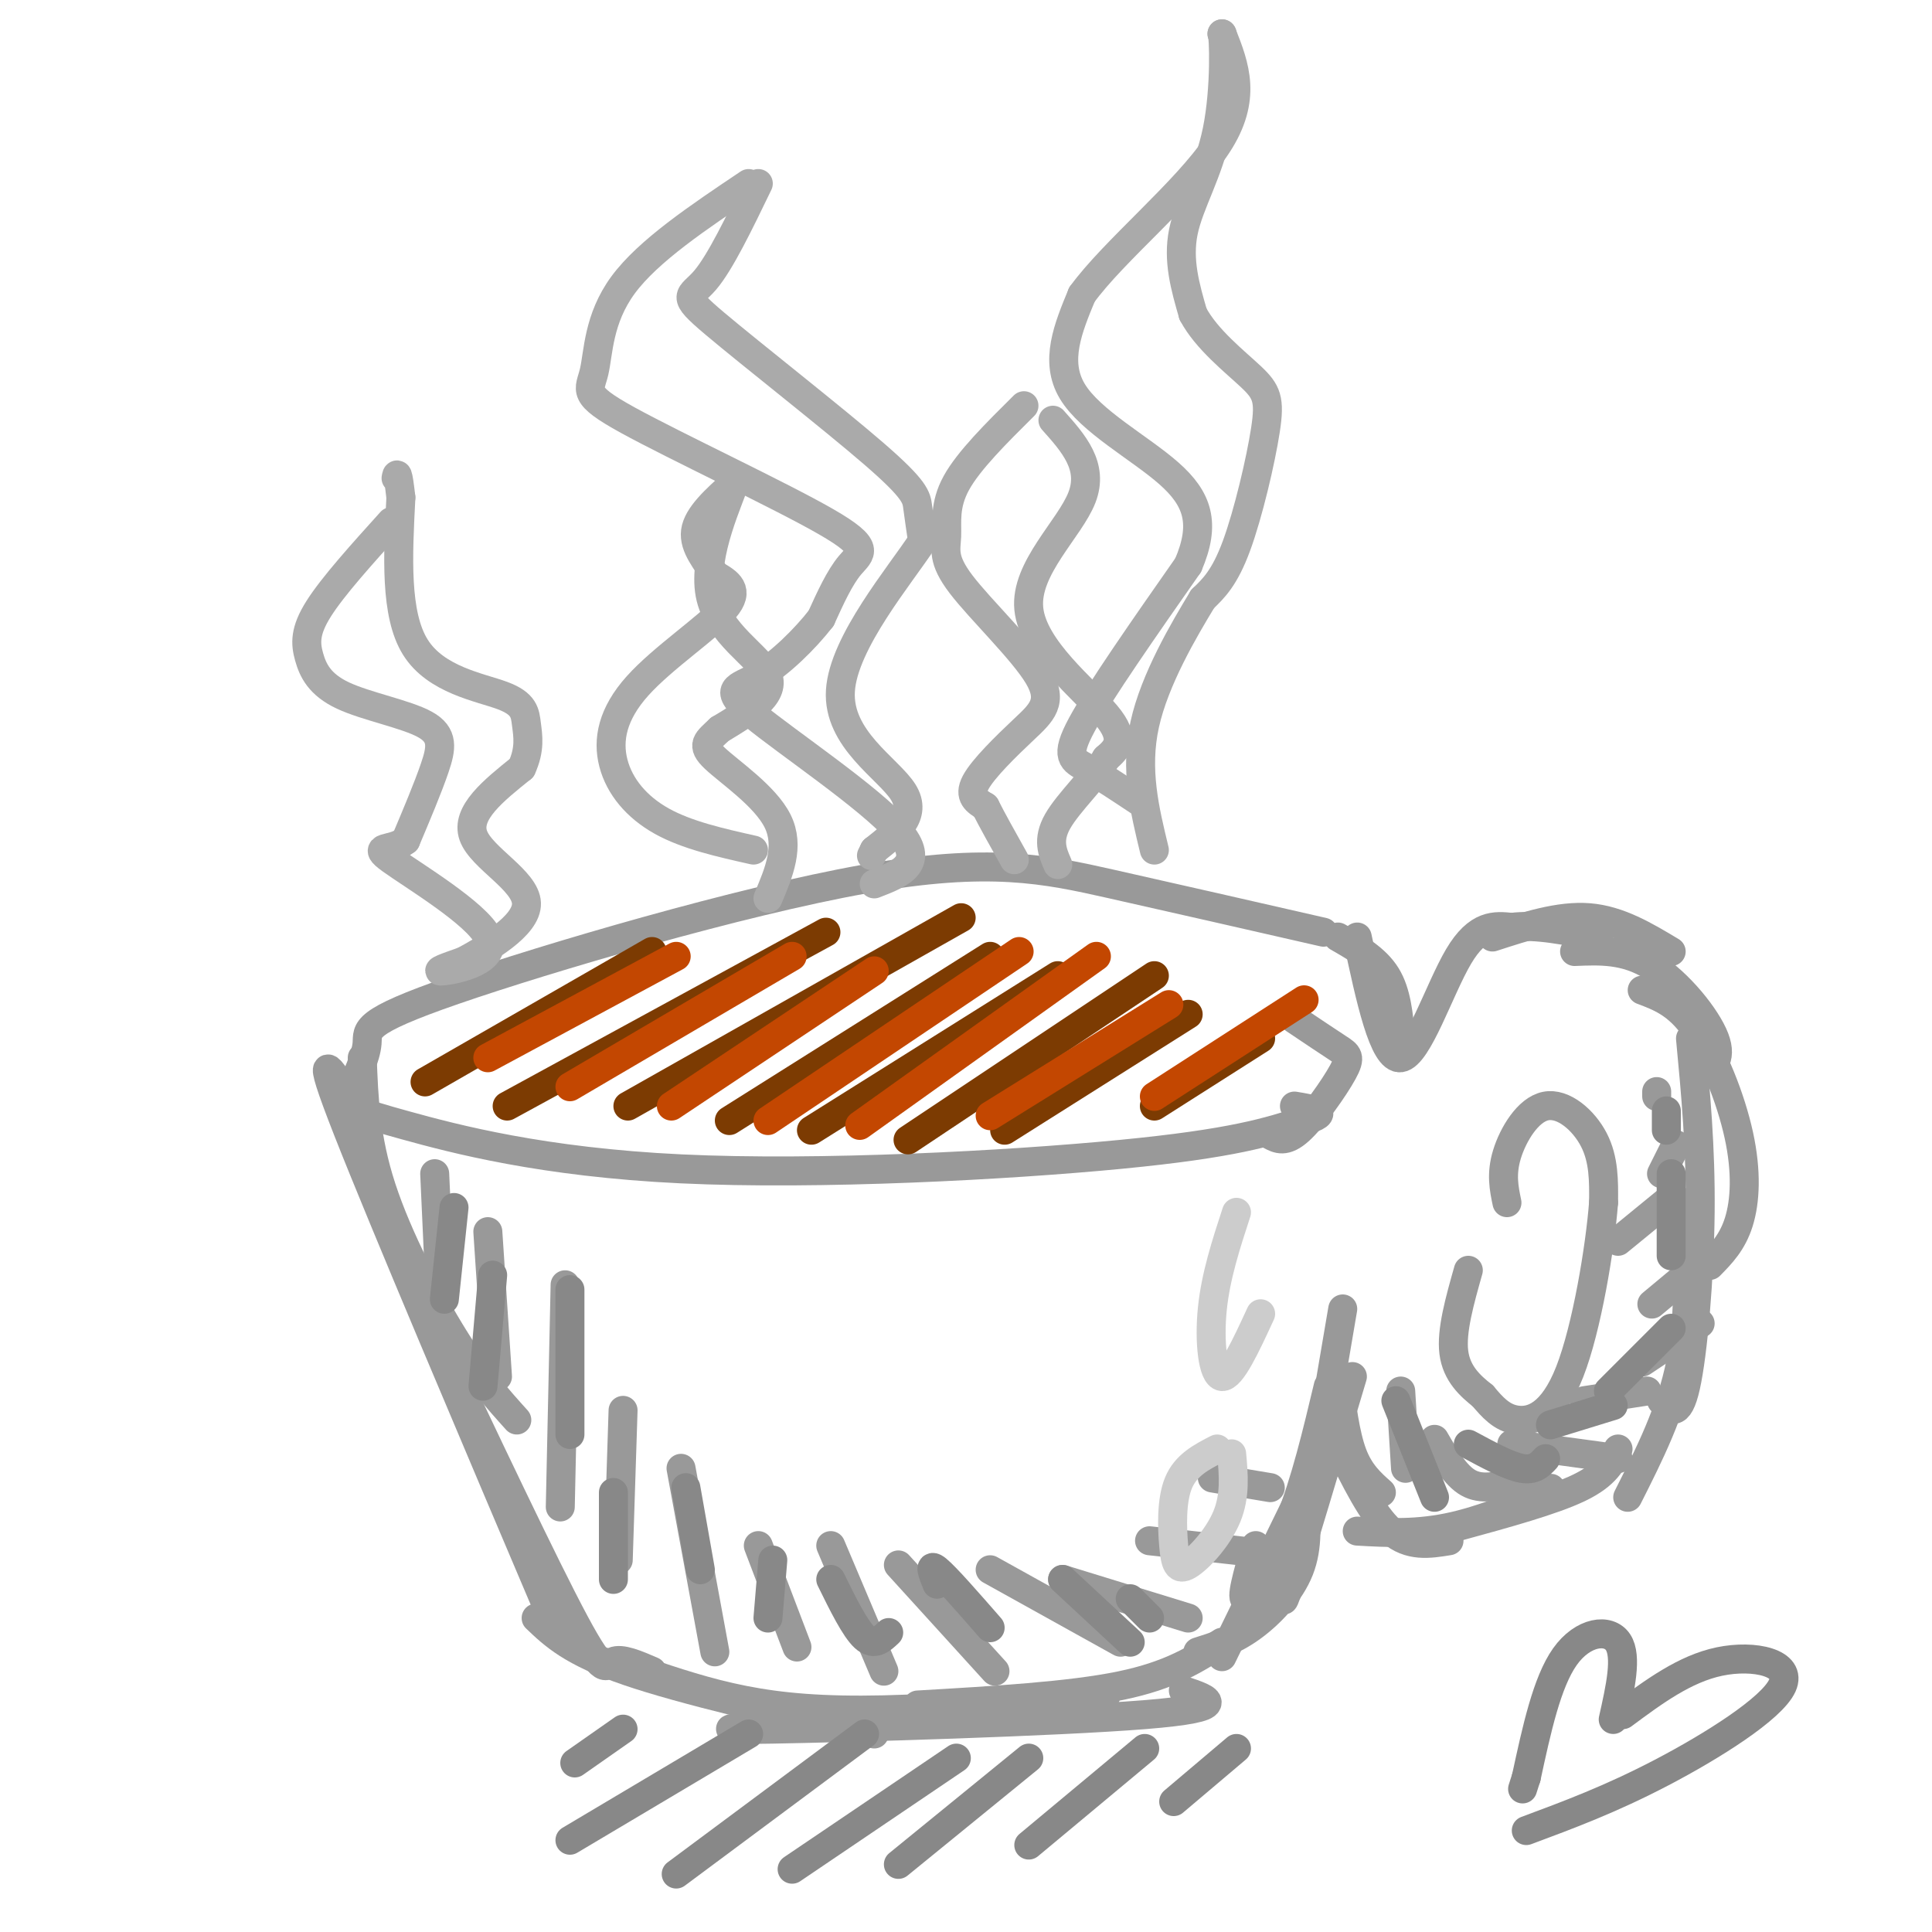 <svg viewBox='0 0 400 400' version='1.1' xmlns='http://www.w3.org/2000/svg' xmlns:xlink='http://www.w3.org/1999/xlink'><g fill='none' stroke='rgb(153,153,153)' stroke-width='6' stroke-linecap='round' stroke-linejoin='round'><path d='M274,193c-15.260,-3.486 -30.520,-6.973 -44,-10c-13.480,-3.027 -25.180,-5.595 -51,-1c-25.820,4.595 -65.759,16.352 -85,23c-19.241,6.648 -17.783,8.185 -18,11c-0.217,2.815 -2.108,6.907 -4,11'/><path d='M72,227c-0.026,2.490 1.911,3.214 12,6c10.089,2.786 28.332,7.635 57,9c28.668,1.365 67.762,-0.753 91,-3c23.238,-2.247 30.619,-4.624 38,-7'/><path d='M270,232c6.000,-1.667 2.000,-2.333 -2,-3'/><path d='M75,219c0.311,8.333 0.622,16.667 4,27c3.378,10.333 9.822,22.667 15,31c5.178,8.333 9.089,12.667 13,17'/><path d='M72,227c-3.667,-5.833 -7.333,-11.667 0,7c7.333,18.667 25.667,61.833 44,105'/><path d='M88,272c12.378,26.178 24.756,52.356 31,64c6.244,11.644 6.356,8.756 8,8c1.644,-0.756 4.822,0.622 8,2'/><path d='M111,335c3.667,3.500 7.333,7.000 19,11c11.667,4.000 31.333,8.500 51,13'/><path d='M133,346c6.667,2.244 13.333,4.489 21,6c7.667,1.511 16.333,2.289 29,2c12.667,-0.289 29.333,-1.644 46,-3'/><path d='M163,357c-9.644,0.644 -19.289,1.289 -3,1c16.289,-0.289 58.511,-1.511 77,-3c18.489,-1.489 13.244,-3.244 8,-5'/><path d='M190,353c15.750,-0.917 31.500,-1.833 42,-4c10.500,-2.167 15.750,-5.583 21,-9'/><path d='M248,342c3.556,-1.111 7.111,-2.222 11,-5c3.889,-2.778 8.111,-7.222 10,-12c1.889,-4.778 1.444,-9.889 1,-15'/><path d='M253,343c0.000,0.000 21.000,-43.000 21,-43'/><path d='M260,320c-1.667,5.800 -3.333,11.600 -2,11c1.333,-0.600 5.667,-7.600 9,-16c3.333,-8.400 5.667,-18.200 8,-28'/><path d='M267,325c-1.083,4.833 -2.167,9.667 0,3c2.167,-6.667 7.583,-24.833 13,-43'/><path d='M270,318c0.000,0.000 8.000,-47.000 8,-47'/><path d='M277,194c3.917,2.250 7.833,4.500 10,8c2.167,3.500 2.583,8.250 3,13'/><path d='M281,194c2.711,12.756 5.422,25.511 9,25c3.578,-0.511 8.022,-14.289 12,-21c3.978,-6.711 7.489,-6.356 11,-6'/><path d='M313,192c4.833,-0.667 11.417,0.667 18,2'/><path d='M309,194c6.917,-2.250 13.833,-4.500 20,-4c6.167,0.500 11.583,3.750 17,7'/><path d='M326,197c5.244,-0.222 10.489,-0.444 16,3c5.511,3.444 11.289,10.556 13,15c1.711,4.444 -0.644,6.222 -3,8'/><path d='M340,205c3.667,1.375 7.333,2.750 11,8c3.667,5.250 7.333,14.375 9,22c1.667,7.625 1.333,13.750 0,18c-1.333,4.250 -3.667,6.625 -6,9'/><path d='M350,215c1.067,11.267 2.133,22.533 2,36c-0.133,13.467 -1.467,29.133 -3,36c-1.533,6.867 -3.267,4.933 -5,3'/><path d='M349,249c0.500,11.417 1.000,22.833 -1,33c-2.000,10.167 -6.500,19.083 -11,28'/><path d='M335,300c-1.250,2.667 -2.500,5.333 -8,8c-5.500,2.667 -15.250,5.333 -25,8'/><path d='M317,309c2.933,-0.756 5.867,-1.511 3,0c-2.867,1.511 -11.533,5.289 -19,7c-7.467,1.711 -13.733,1.356 -20,1'/><path d='M300,319c-4.083,0.667 -8.167,1.333 -12,-2c-3.833,-3.333 -7.417,-10.667 -11,-18'/><path d='M286,309c-2.250,-2.000 -4.500,-4.000 -6,-8c-1.500,-4.000 -2.250,-10.000 -3,-16'/><path d='M312,249c-0.619,-2.964 -1.238,-5.929 0,-10c1.238,-4.071 4.333,-9.250 8,-10c3.667,-0.750 7.905,2.929 10,7c2.095,4.071 2.048,8.536 2,13'/><path d='M332,249c-0.702,9.274 -3.458,25.958 -7,35c-3.542,9.042 -7.869,10.440 -11,10c-3.131,-0.440 -5.065,-2.720 -7,-5'/><path d='M307,289c-2.556,-2.022 -5.444,-4.578 -6,-9c-0.556,-4.422 1.222,-10.711 3,-17'/><path d='M263,235c1.542,0.821 3.083,1.643 6,-1c2.917,-2.643 7.208,-8.750 9,-12c1.792,-3.250 1.083,-3.643 -1,-5c-2.083,-1.357 -5.542,-3.679 -9,-6'/></g>
<g fill='none' stroke='rgb(124,59,2)' stroke-width='6' stroke-linecap='round' stroke-linejoin='round'><path d='M88,224c0.000,0.000 47.000,-27.000 47,-27'/><path d='M105,229c0.000,0.000 66.000,-36.000 66,-36'/><path d='M130,229c0.000,0.000 69.000,-39.000 69,-39'/><path d='M151,232c0.000,0.000 54.000,-34.000 54,-34'/><path d='M168,234c0.000,0.000 51.000,-32.000 51,-32'/><path d='M188,236c0.000,0.000 51.000,-34.000 51,-34'/><path d='M208,234c0.000,0.000 38.000,-24.000 38,-24'/><path d='M239,229c0.000,0.000 22.000,-14.000 22,-14'/></g>
<g fill='none' stroke='rgb(195,71,1)' stroke-width='6' stroke-linecap='round' stroke-linejoin='round'><path d='M101,219c0.000,0.000 39.000,-21.000 39,-21'/><path d='M118,225c0.000,0.000 46.000,-27.000 46,-27'/><path d='M139,229c0.000,0.000 42.000,-28.000 42,-28'/><path d='M159,232c0.000,0.000 52.000,-35.000 52,-35'/><path d='M178,233c0.000,0.000 49.000,-35.000 49,-35'/><path d='M205,231c0.000,0.000 37.000,-23.000 37,-23'/><path d='M239,227c0.000,0.000 31.000,-20.000 31,-20'/></g>
<g fill='none' stroke='rgb(153,153,153)' stroke-width='6' stroke-linecap='round' stroke-linejoin='round'><path d='M90,243c0.000,0.000 1.000,22.000 1,22'/><path d='M101,255c0.000,0.000 2.000,30.000 2,30'/><path d='M117,266c0.000,0.000 -1.000,46.000 -1,46'/><path d='M129,292c0.000,0.000 -1.000,31.000 -1,31'/><path d='M141,304c0.000,0.000 7.000,38.000 7,38'/><path d='M157,320c0.000,0.000 8.000,21.000 8,21'/><path d='M172,320c0.000,0.000 11.000,26.000 11,26'/><path d='M186,324c0.000,0.000 20.000,22.000 20,22'/><path d='M205,325c0.000,0.000 27.000,15.000 27,15'/><path d='M220,327c0.000,0.000 26.000,8.000 26,8'/><path d='M238,319c0.000,0.000 27.000,3.000 27,3'/><path d='M251,306c0.000,0.000 12.000,2.000 12,2'/><path d='M290,288c0.000,0.000 1.000,16.000 1,16'/><path d='M297,298c2.167,3.750 4.333,7.500 7,9c2.667,1.500 5.833,0.750 9,0'/><path d='M313,299c0.000,0.000 22.000,3.000 22,3'/><path d='M328,290c0.000,0.000 13.000,-2.000 13,-2'/><path d='M340,282c0.000,0.000 12.000,-8.000 12,-8'/><path d='M342,270c0.000,0.000 6.000,-5.000 6,-5'/><path d='M335,257c0.000,0.000 11.000,-9.000 11,-9'/><path d='M344,243c0.000,0.000 3.000,-6.000 3,-6'/><path d='M343,227c0.000,0.000 0.000,-1.000 0,-1'/></g>
<g fill='none' stroke='rgb(204,204,204)' stroke-width='6' stroke-linecap='round' stroke-linejoin='round'><path d='M256,251c-2.156,6.600 -4.311,13.200 -5,20c-0.689,6.800 0.089,13.800 2,14c1.911,0.200 4.956,-6.400 8,-13'/><path d='M252,300c-3.239,1.667 -6.478,3.333 -8,7c-1.522,3.667 -1.325,9.333 -1,13c0.325,3.667 0.780,5.333 3,4c2.220,-1.333 6.206,-5.667 8,-10c1.794,-4.333 1.397,-8.667 1,-13'/></g>
<g fill='none' stroke='rgb(170,170,170)' stroke-width='6' stroke-linecap='round' stroke-linejoin='round'><path d='M236,166c-4.044,-2.689 -8.089,-5.378 -11,-7c-2.911,-1.622 -4.689,-2.178 -1,-9c3.689,-6.822 12.844,-19.911 22,-33'/><path d='M246,117c3.714,-8.631 2.000,-13.708 -4,-19c-6.000,-5.292 -16.286,-10.798 -20,-17c-3.714,-6.202 -0.857,-13.101 2,-20'/><path d='M224,61c6.489,-8.978 21.711,-21.422 28,-31c6.289,-9.578 3.644,-16.289 1,-23'/><path d='M253,7c0.369,-0.083 0.792,11.208 -1,20c-1.792,8.792 -5.798,15.083 -7,21c-1.202,5.917 0.399,11.458 2,17'/><path d='M247,65c2.772,5.255 8.702,9.893 12,13c3.298,3.107 3.965,4.683 3,11c-0.965,6.317 -3.561,17.376 -6,24c-2.439,6.624 -4.719,8.812 -7,11'/><path d='M249,124c-3.844,6.333 -9.956,16.667 -12,26c-2.044,9.333 -0.022,17.667 2,26'/><path d='M155,38c-10.417,6.985 -20.833,13.969 -26,21c-5.167,7.031 -5.083,14.108 -6,18c-0.917,3.892 -2.833,4.600 7,10c9.833,5.400 31.417,15.492 41,21c9.583,5.508 7.167,6.431 5,9c-2.167,2.569 -4.083,6.785 -6,11'/><path d='M170,128c-3.317,4.282 -8.611,9.488 -13,12c-4.389,2.512 -7.874,2.330 -1,8c6.874,5.670 24.107,17.191 30,24c5.893,6.809 0.447,8.904 -5,11'/><path d='M157,38c-3.946,8.175 -7.892,16.351 -11,20c-3.108,3.649 -5.380,2.772 2,9c7.380,6.228 24.410,19.561 33,27c8.590,7.439 8.740,8.982 9,11c0.260,2.018 0.630,4.509 1,7'/><path d='M191,112c-4.536,6.988 -16.375,20.958 -17,31c-0.625,10.042 9.964,16.155 13,21c3.036,4.845 -1.482,8.423 -6,12'/><path d='M181,176c-1.000,2.000 -0.500,1.000 0,0'/><path d='M156,176c-6.893,-1.545 -13.786,-3.091 -19,-6c-5.214,-2.909 -8.748,-7.182 -10,-12c-1.252,-4.818 -0.222,-10.182 5,-16c5.222,-5.818 14.635,-12.091 18,-16c3.365,-3.909 0.683,-5.455 -2,-7'/><path d='M148,119c-1.556,-2.644 -4.444,-5.756 -4,-9c0.444,-3.244 4.222,-6.622 8,-10'/><path d='M152,100c-0.726,2.774 -6.542,14.708 -5,23c1.542,8.292 10.440,12.940 12,17c1.560,4.060 -4.220,7.530 -10,11'/><path d='M149,151c-2.571,2.476 -4.000,3.167 -1,6c3.000,2.833 10.429,7.810 13,13c2.571,5.190 0.286,10.595 -2,16'/><path d='M212,84c-5.730,5.684 -11.460,11.368 -14,16c-2.540,4.632 -1.888,8.213 -2,11c-0.112,2.787 -0.986,4.780 3,10c3.986,5.220 12.831,13.667 16,19c3.169,5.333 0.661,7.551 -3,11c-3.661,3.449 -8.475,8.128 -10,11c-1.525,2.872 0.237,3.936 2,5'/><path d='M204,167c1.333,2.667 3.667,6.833 6,11'/><path d='M218,87c4.256,4.762 8.512,9.524 6,16c-2.512,6.476 -11.792,14.667 -11,23c0.792,8.333 11.655,16.810 16,22c4.345,5.190 2.173,7.095 0,9'/><path d='M229,157c-2.222,3.889 -7.778,9.111 -10,13c-2.222,3.889 -1.111,6.444 0,9'/><path d='M81,108c-6.032,6.682 -12.064,13.364 -15,18c-2.936,4.636 -2.776,7.226 -2,10c0.776,2.774 2.167,5.733 7,8c4.833,2.267 13.109,3.841 17,6c3.891,2.159 3.397,4.903 2,9c-1.397,4.097 -3.699,9.549 -6,15'/><path d='M84,174c-2.976,2.375 -7.416,0.812 -3,4c4.416,3.188 17.689,11.128 20,16c2.311,4.872 -6.340,6.678 -9,7c-2.660,0.322 0.670,-0.839 4,-2'/><path d='M96,199c4.333,-2.357 13.167,-7.250 13,-12c-0.167,-4.750 -9.333,-9.357 -11,-14c-1.667,-4.643 4.167,-9.321 10,-14'/><path d='M108,159c1.799,-3.901 1.297,-6.654 1,-9c-0.297,-2.346 -0.388,-4.285 -5,-6c-4.612,-1.715 -13.746,-3.204 -18,-10c-4.254,-6.796 -3.627,-18.898 -3,-31'/><path d='M83,103c-0.667,-5.833 -0.833,-4.917 -1,-4'/></g>
<g fill='none' stroke='rgb(136,136,136)' stroke-width='6' stroke-linecap='round' stroke-linejoin='round'><path d='M118,381c0.000,0.000 37.000,-22.000 37,-22'/><path d='M140,388c0.000,0.000 39.000,-29.000 39,-29'/><path d='M164,387c0.000,0.000 34.000,-23.000 34,-23'/><path d='M186,386c0.000,0.000 27.000,-22.000 27,-22'/><path d='M213,382c0.000,0.000 24.000,-20.000 24,-20'/><path d='M243,373c0.000,0.000 13.000,-11.000 13,-11'/><path d='M119,365c0.000,0.000 10.000,-7.000 10,-7'/><path d='M334,356c1.467,-6.533 2.933,-13.067 1,-16c-1.933,-2.933 -7.267,-2.267 -11,3c-3.733,5.267 -5.867,15.133 -8,25'/><path d='M316,368c-1.333,4.167 -0.667,2.083 0,0'/><path d='M336,355c6.405,-4.750 12.810,-9.500 20,-11c7.190,-1.500 15.167,0.250 13,5c-2.167,4.750 -14.476,12.500 -25,18c-10.524,5.500 -19.262,8.750 -28,12'/><path d='M289,290c0.000,0.000 8.000,20.000 8,20'/><path d='M304,299c4.167,2.250 8.333,4.500 11,5c2.667,0.500 3.833,-0.750 5,-2'/><path d='M321,295c0.000,0.000 13.000,-4.000 13,-4'/><path d='M333,288c0.000,0.000 13.000,-13.000 13,-13'/><path d='M346,260c0.000,0.000 0.000,-17.000 0,-17'/><path d='M345,234c0.000,0.000 0.000,-4.000 0,-4'/><path d='M94,250c0.000,0.000 -2.000,19.000 -2,19'/><path d='M102,264c0.000,0.000 -2.000,23.000 -2,23'/><path d='M118,267c0.000,0.000 0.000,30.000 0,30'/><path d='M127,309c0.000,0.000 0.000,18.000 0,18'/><path d='M142,308c0.000,0.000 3.000,17.000 3,17'/><path d='M160,323c0.000,0.000 -1.000,12.000 -1,12'/><path d='M172,327c2.500,5.083 5.000,10.167 7,12c2.000,1.833 3.500,0.417 5,-1'/><path d='M194,328c-0.917,-2.250 -1.833,-4.500 0,-3c1.833,1.500 6.417,6.750 11,12'/><path d='M220,327c0.000,0.000 14.000,13.000 14,13'/><path d='M234,331c0.000,0.000 4.000,4.000 4,4'/></g>
</svg>